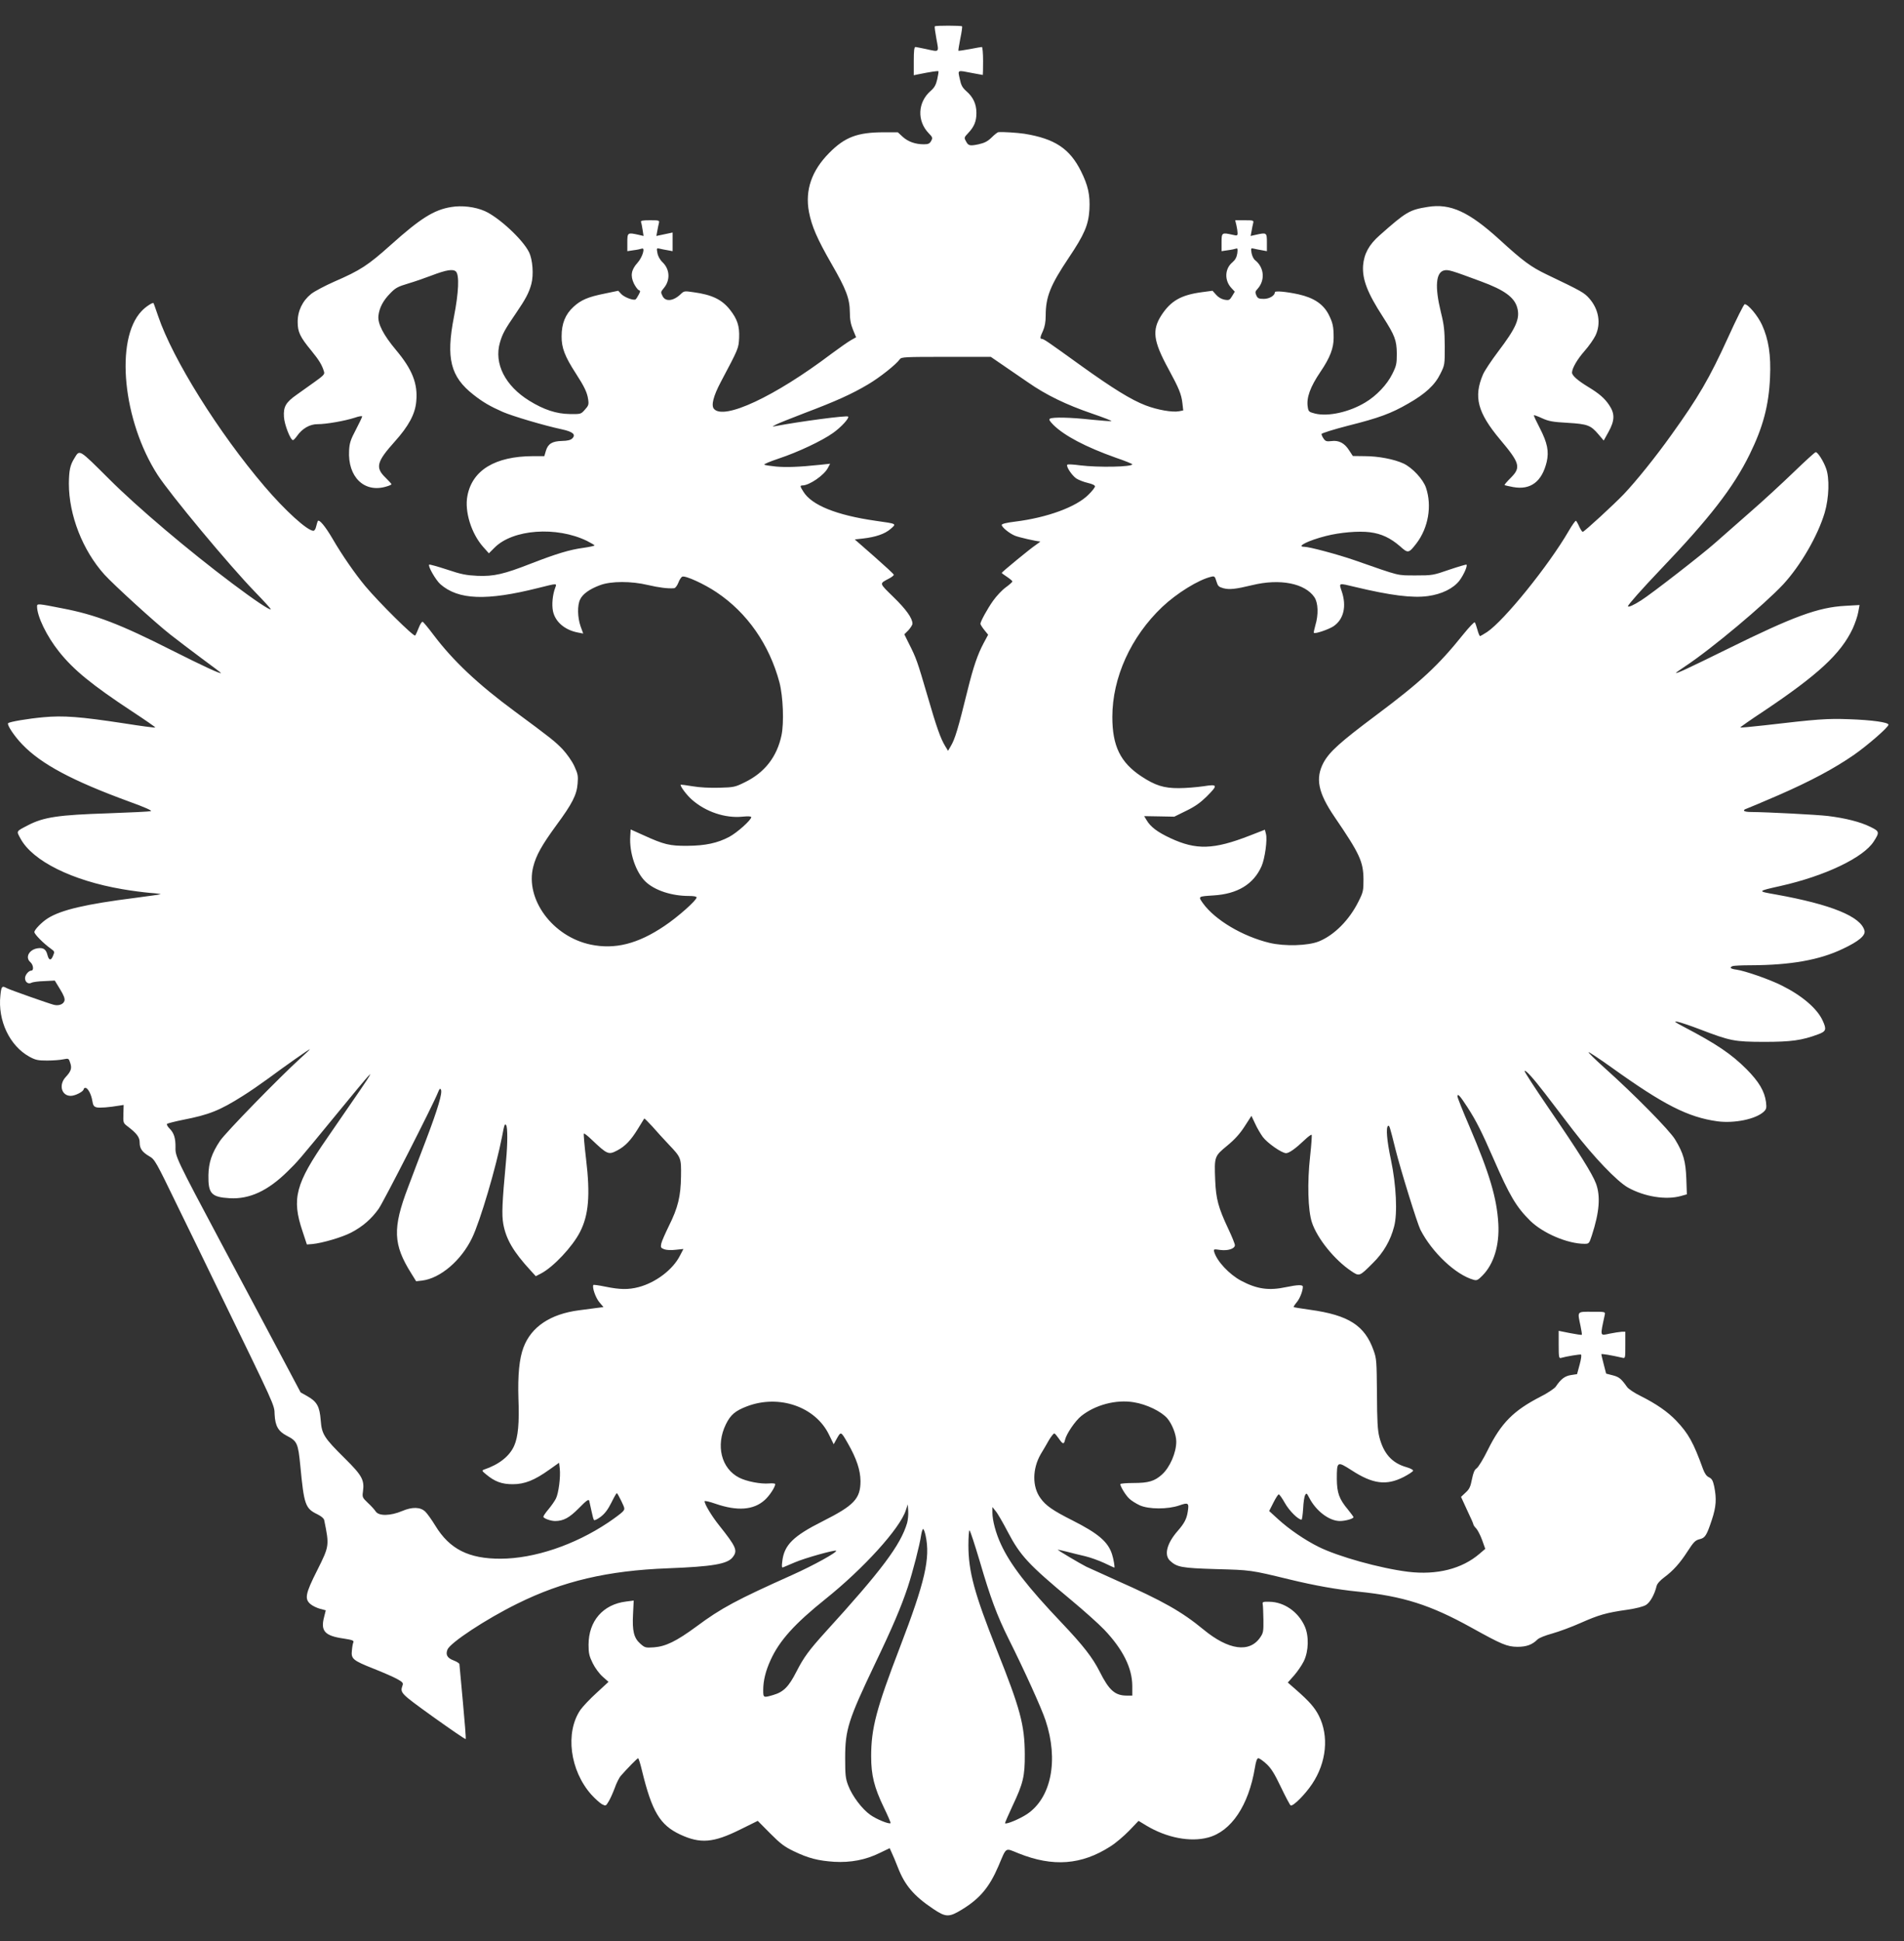 <svg width="52" height="53" viewBox="0 0 52 53" fill="none" xmlns="http://www.w3.org/2000/svg">
<rect x="0" y="0" width="52" height="53" fill="#333333" stroke="none"/>
<g clip-path="url(#clip0_4_3075)">
<path d="M25.531 0.719C25.52 0.73 25.542 0.887 25.575 1.065C25.644 1.443 25.666 1.421 25.284 1.338C25.153 1.309 25.026 1.287 25.004 1.283C24.967 1.283 24.956 1.385 24.956 1.669V2.055L25.058 2.033C25.44 1.956 25.615 1.931 25.63 1.946C25.637 1.953 25.622 2.051 25.597 2.164C25.561 2.32 25.52 2.393 25.415 2.484C25.062 2.793 25.04 3.303 25.364 3.638C25.47 3.747 25.477 3.765 25.43 3.849C25.39 3.921 25.353 3.94 25.233 3.94C25 3.94 24.804 3.871 24.654 3.736L24.52 3.612H24.141C23.417 3.612 23.075 3.743 22.649 4.173C22.165 4.66 21.983 5.195 22.093 5.785C22.169 6.181 22.318 6.523 22.711 7.207C23.115 7.906 23.206 8.154 23.21 8.525C23.21 8.725 23.235 8.852 23.297 9.005L23.381 9.209L23.239 9.289C23.162 9.333 22.922 9.5 22.707 9.66C21.157 10.832 19.764 11.48 19.498 11.163C19.418 11.069 19.483 10.814 19.683 10.435C20.175 9.507 20.171 9.515 20.186 9.227C20.2 8.903 20.138 8.714 19.935 8.456C19.716 8.179 19.447 8.048 18.941 7.979C18.694 7.943 18.683 7.943 18.592 8.03C18.392 8.223 18.177 8.245 18.097 8.088C18.042 7.979 18.042 7.972 18.13 7.866C18.308 7.655 18.297 7.36 18.101 7.167C18.024 7.095 17.97 6.996 17.955 6.909C17.93 6.774 17.933 6.771 18.013 6.789C18.061 6.8 18.159 6.822 18.235 6.833L18.37 6.858V6.603V6.349L18.148 6.396L17.926 6.443L17.951 6.309C17.962 6.236 17.984 6.141 17.995 6.094C18.013 6.018 18.006 6.014 17.751 6.014C17.544 6.014 17.493 6.025 17.507 6.065C17.518 6.09 17.537 6.189 17.551 6.28L17.576 6.443L17.438 6.411C17.14 6.345 17.133 6.349 17.133 6.618V6.858L17.3 6.833C17.395 6.822 17.493 6.8 17.526 6.789C17.631 6.745 17.547 7.026 17.409 7.178C17.238 7.368 17.213 7.528 17.311 7.739C17.355 7.826 17.416 7.91 17.445 7.921C17.493 7.939 17.493 7.954 17.442 8.048C17.413 8.106 17.373 8.165 17.358 8.175C17.3 8.212 17.052 8.117 16.969 8.03L16.885 7.939L16.521 8.015C16.063 8.106 15.866 8.19 15.662 8.379C15.44 8.583 15.338 8.834 15.338 9.183C15.335 9.496 15.426 9.733 15.728 10.199C15.961 10.559 16.037 10.719 16.063 10.905C16.084 11.043 16.074 11.076 15.975 11.185C15.866 11.309 15.863 11.309 15.56 11.305C15.2 11.301 14.854 11.189 14.454 10.941C13.796 10.534 13.486 9.926 13.654 9.351C13.723 9.114 13.788 8.994 14.098 8.543C14.356 8.165 14.447 7.994 14.512 7.753C14.578 7.506 14.549 7.087 14.447 6.884C14.28 6.542 13.625 5.934 13.239 5.763C12.973 5.646 12.609 5.603 12.318 5.654C11.849 5.73 11.477 5.967 10.673 6.687C10.047 7.248 9.84 7.382 9.127 7.691C8.879 7.801 8.595 7.95 8.497 8.026C8.261 8.216 8.126 8.492 8.13 8.798C8.13 9.063 8.195 9.202 8.504 9.576C8.716 9.835 8.799 9.973 8.85 10.152C8.872 10.217 8.832 10.257 8.599 10.424C8.45 10.53 8.228 10.686 8.108 10.774C7.806 10.985 7.737 11.105 7.755 11.382C7.766 11.592 7.933 12.018 8.002 12.018C8.017 12.018 8.068 11.967 8.111 11.905C8.257 11.698 8.461 11.582 8.672 11.582C8.916 11.582 9.411 11.494 9.684 11.407C9.796 11.367 9.891 11.352 9.891 11.37C9.891 11.389 9.815 11.549 9.72 11.731C9.574 12.007 9.545 12.098 9.534 12.302C9.494 13.023 9.949 13.467 10.55 13.285C10.63 13.263 10.691 13.234 10.691 13.223C10.691 13.208 10.619 13.132 10.531 13.044C10.244 12.768 10.284 12.611 10.783 12.055C11.161 11.633 11.339 11.305 11.368 10.963C11.416 10.479 11.259 10.086 10.819 9.562C10.466 9.14 10.313 8.838 10.335 8.623C10.36 8.405 10.462 8.208 10.655 8.012C10.797 7.863 10.863 7.826 11.146 7.742C11.328 7.688 11.612 7.59 11.783 7.524C12.191 7.368 12.373 7.339 12.453 7.415C12.547 7.513 12.529 7.979 12.398 8.649C12.176 9.784 12.304 10.286 12.926 10.774C13.188 10.981 13.384 11.094 13.73 11.247C13.996 11.363 14.869 11.622 15.346 11.723C15.648 11.789 15.735 11.865 15.63 11.971C15.586 12.015 15.502 12.037 15.349 12.04C15.08 12.047 14.967 12.117 14.909 12.309L14.866 12.455H14.553C13.523 12.459 12.9 12.837 12.766 13.536C12.682 13.961 12.871 14.569 13.199 14.937L13.352 15.108L13.505 14.955C14.007 14.449 15.197 14.365 16.03 14.769C16.136 14.824 16.23 14.879 16.237 14.889C16.248 14.904 16.11 14.933 15.932 14.959C15.557 15.009 15.197 15.119 14.502 15.388C13.759 15.679 13.486 15.741 13.042 15.723C12.733 15.708 12.598 15.683 12.209 15.552C11.951 15.468 11.732 15.406 11.721 15.417C11.681 15.457 11.9 15.839 12.027 15.952C12.518 16.381 13.283 16.411 14.702 16.054C15.226 15.923 15.211 15.923 15.164 16.047C15.091 16.239 15.066 16.509 15.102 16.687C15.164 16.982 15.43 17.207 15.793 17.273L15.928 17.299L15.855 17.098C15.772 16.855 15.764 16.531 15.844 16.367C15.914 16.218 16.103 16.083 16.39 15.977C16.689 15.865 17.242 15.865 17.697 15.974C17.991 16.043 18.246 16.076 18.41 16.061C18.443 16.061 18.494 15.992 18.526 15.912C18.555 15.832 18.606 15.755 18.636 15.745C18.723 15.712 19.232 15.945 19.567 16.17C20.408 16.731 21.012 17.601 21.288 18.634C21.387 19.016 21.416 19.733 21.343 20.079C21.219 20.665 20.884 21.094 20.349 21.356C20.076 21.491 20.047 21.498 19.647 21.509C19.381 21.516 19.108 21.502 18.916 21.469C18.745 21.44 18.599 21.422 18.592 21.425C18.563 21.454 18.748 21.705 18.898 21.836C19.269 22.164 19.804 22.346 20.273 22.299C20.433 22.284 20.517 22.288 20.517 22.313C20.517 22.39 20.128 22.739 19.913 22.852C19.596 23.019 19.265 23.092 18.77 23.095C18.29 23.099 18.13 23.059 17.58 22.808L17.224 22.648L17.213 22.833C17.183 23.288 17.366 23.816 17.628 24.071C17.879 24.311 18.341 24.464 18.814 24.464C18.948 24.464 19.025 24.478 19.025 24.504C19.025 24.584 18.508 25.042 18.148 25.282C17.42 25.774 16.794 25.93 16.132 25.792C15.091 25.574 14.338 24.551 14.563 23.667C14.643 23.35 14.8 23.074 15.193 22.535C15.626 21.949 15.753 21.702 15.775 21.396C15.793 21.185 15.783 21.13 15.684 20.916C15.619 20.777 15.484 20.588 15.368 20.461C15.157 20.242 15.047 20.155 14.058 19.424C13.05 18.681 12.373 18.041 11.845 17.342C11.7 17.149 11.565 16.985 11.543 16.978C11.521 16.971 11.474 17.044 11.438 17.138C11.401 17.233 11.357 17.331 11.339 17.353C11.306 17.397 10.353 16.454 9.975 16.003C9.702 15.675 9.338 15.152 9.083 14.711C8.883 14.369 8.716 14.169 8.679 14.227C8.672 14.242 8.65 14.311 8.635 14.373C8.621 14.445 8.588 14.493 8.559 14.493C8.395 14.493 7.788 13.943 7.224 13.281C5.972 11.815 4.72 9.813 4.32 8.634C4.254 8.445 4.2 8.285 4.192 8.277C4.174 8.248 3.967 8.383 3.865 8.496C3.133 9.267 3.355 11.494 4.305 12.968C4.647 13.496 6.256 15.432 6.965 16.163C7.209 16.414 7.405 16.629 7.395 16.636C7.365 16.665 6.954 16.389 6.357 15.941C5.157 15.042 3.748 13.849 2.977 13.077C2.143 12.248 2.18 12.269 2.031 12.513C1.914 12.699 1.885 12.844 1.881 13.205C1.881 14.063 2.256 15.028 2.853 15.69C3.108 15.97 4.24 17.004 4.654 17.328C4.847 17.48 5.237 17.775 5.52 17.986C5.804 18.194 6.034 18.368 6.034 18.376C6.034 18.412 5.539 18.183 4.694 17.757C3.275 17.04 2.613 16.785 1.703 16.611C1.037 16.48 1.012 16.476 1.012 16.556C1.012 16.829 1.277 17.375 1.612 17.793C2.012 18.296 2.515 18.703 3.606 19.424C3.963 19.657 4.25 19.857 4.24 19.864C4.232 19.875 3.847 19.824 3.388 19.751C2.194 19.569 1.729 19.533 1.186 19.584C0.779 19.62 0.258 19.707 0.222 19.747C0.182 19.788 0.393 20.104 0.608 20.326C1.125 20.865 1.969 21.316 3.519 21.884C3.963 22.044 4.163 22.135 4.119 22.149C4.079 22.16 3.559 22.186 2.959 22.207C1.601 22.251 1.194 22.309 0.761 22.535C0.433 22.706 0.444 22.684 0.561 22.899C0.892 23.51 1.972 24.045 3.337 24.278C3.585 24.322 3.927 24.365 4.094 24.38C4.261 24.391 4.392 24.409 4.385 24.416C4.378 24.424 4.061 24.467 3.679 24.518C2.351 24.686 1.678 24.842 1.31 25.071C1.15 25.17 0.939 25.384 0.939 25.45C0.939 25.508 1.186 25.759 1.39 25.905C1.492 25.977 1.496 25.988 1.448 26.098C1.394 26.236 1.336 26.229 1.296 26.076C1.256 25.916 1.183 25.868 1.019 25.894C0.79 25.934 0.681 26.145 0.83 26.272C0.913 26.345 0.928 26.502 0.855 26.502C0.782 26.502 0.684 26.622 0.684 26.709C0.684 26.814 0.772 26.88 0.855 26.836C0.892 26.814 1.052 26.793 1.208 26.789L1.496 26.774L1.638 27.007C1.74 27.171 1.776 27.266 1.761 27.324C1.736 27.419 1.609 27.47 1.474 27.437C1.328 27.4 0.269 27.026 0.186 26.982C0.055 26.909 0.036 26.927 0.011 27.178C-0.065 27.863 0.262 28.554 0.801 28.852C0.968 28.943 1.034 28.958 1.285 28.958C1.445 28.958 1.645 28.943 1.725 28.925C1.874 28.896 1.878 28.896 1.918 29.023C1.969 29.169 1.94 29.253 1.79 29.413C1.598 29.624 1.681 29.922 1.932 29.922C2.056 29.922 2.285 29.802 2.285 29.74C2.285 29.722 2.307 29.704 2.333 29.704C2.398 29.704 2.493 29.878 2.522 30.061C2.54 30.181 2.566 30.217 2.635 30.235C2.718 30.257 2.984 30.235 3.261 30.188L3.377 30.17L3.37 30.417C3.363 30.657 3.366 30.665 3.486 30.756C3.734 30.945 3.814 31.05 3.814 31.192C3.814 31.36 3.879 31.454 4.076 31.571C4.229 31.658 4.254 31.705 4.847 32.928C5.189 33.627 5.662 34.598 5.899 35.09C7.533 38.448 7.493 38.354 7.5 38.619C7.515 38.932 7.598 39.082 7.831 39.202C8.119 39.351 8.141 39.406 8.202 40.024C8.304 41.09 8.337 41.189 8.672 41.349C8.774 41.4 8.843 41.458 8.854 41.505C8.996 42.204 8.996 42.211 8.665 42.873C8.337 43.521 8.312 43.663 8.486 43.805C8.544 43.852 8.661 43.907 8.745 43.929L8.897 43.969L8.85 44.158C8.752 44.536 8.872 44.667 9.385 44.74C9.622 44.777 9.669 44.795 9.651 44.842C9.636 44.871 9.618 44.973 9.611 45.064C9.585 45.293 9.633 45.337 10.204 45.563C10.462 45.665 10.753 45.792 10.848 45.846C10.993 45.927 11.019 45.952 10.993 46.021C10.924 46.225 10.928 46.229 11.831 46.88C12.311 47.222 12.707 47.495 12.718 47.484C12.729 47.473 12.693 47.018 12.642 46.472C12.591 45.927 12.547 45.461 12.547 45.439C12.547 45.417 12.475 45.37 12.387 45.337C12.216 45.272 12.165 45.184 12.22 45.042C12.293 44.857 13.264 44.213 14.13 43.787C15.371 43.172 16.598 42.884 18.242 42.822C19.454 42.775 19.862 42.706 20.007 42.524C20.153 42.339 20.116 42.248 19.636 41.644C19.44 41.4 19.243 41.072 19.243 40.992C19.243 40.97 19.378 41.003 19.545 41.061C20.138 41.265 20.582 41.232 20.884 40.959C21.015 40.843 21.172 40.603 21.172 40.523C21.172 40.505 21.099 40.497 21.008 40.505C20.775 40.526 20.39 40.45 20.189 40.348C19.698 40.1 19.542 39.467 19.825 38.889C19.953 38.63 20.08 38.521 20.404 38.398C21.281 38.066 22.274 38.412 22.642 39.176L22.769 39.435L22.835 39.315C22.97 39.074 22.959 39.071 23.155 39.409C23.395 39.828 23.497 40.141 23.501 40.439C23.501 40.923 23.326 41.105 22.467 41.538C21.663 41.942 21.416 42.186 21.365 42.63C21.346 42.782 21.35 42.812 21.394 42.793C21.423 42.782 21.565 42.721 21.71 42.659C21.98 42.542 22.802 42.313 22.835 42.342C22.871 42.382 22.22 42.742 21.634 43.005C20.116 43.685 19.698 43.907 19.018 44.413C18.468 44.817 18.181 44.955 17.86 44.98C17.631 44.995 17.613 44.991 17.489 44.882C17.311 44.726 17.264 44.533 17.289 44.071L17.307 43.703L17.103 43.729C16.47 43.805 16.074 44.26 16.074 44.911C16.074 45.141 16.092 45.217 16.186 45.41C16.252 45.544 16.365 45.697 16.459 45.781L16.619 45.923L16.296 46.221C16.114 46.385 15.917 46.596 15.852 46.687C15.43 47.306 15.564 48.343 16.15 49.002C16.256 49.118 16.387 49.234 16.441 49.264C16.543 49.315 16.547 49.315 16.619 49.194C16.663 49.125 16.736 48.962 16.787 48.827C16.834 48.689 16.911 48.536 16.958 48.485C17.133 48.285 17.405 48.008 17.427 48.008C17.442 48.008 17.489 48.161 17.533 48.346C17.806 49.467 18.024 49.831 18.574 50.09C19.127 50.348 19.483 50.319 20.215 49.955L20.695 49.718L21.034 50.06C21.317 50.344 21.423 50.424 21.681 50.548C22.082 50.741 22.344 50.806 22.784 50.836C23.232 50.861 23.639 50.785 24.025 50.595L24.298 50.464L24.352 50.584C24.385 50.65 24.462 50.836 24.523 50.992C24.709 51.472 24.953 51.764 25.484 52.12C25.83 52.353 25.917 52.357 26.274 52.138C26.761 51.84 27.02 51.531 27.267 50.956C27.497 50.417 27.438 50.453 27.82 50.606C28.756 50.981 29.538 50.923 30.324 50.417C30.466 50.33 30.695 50.133 30.837 49.988L31.095 49.718L31.306 49.846C31.863 50.181 32.507 50.304 32.995 50.173C33.625 50.006 34.101 49.3 34.272 48.27C34.301 48.088 34.331 48.008 34.367 48.008C34.396 48.008 34.494 48.077 34.585 48.161C34.716 48.281 34.807 48.427 34.982 48.794C35.109 49.06 35.229 49.285 35.248 49.296C35.309 49.333 35.644 48.998 35.833 48.714C36.23 48.124 36.299 47.4 36.019 46.847C35.906 46.625 35.761 46.458 35.404 46.145L35.171 45.941L35.339 45.752C35.429 45.65 35.553 45.472 35.608 45.359C35.742 45.086 35.753 44.664 35.63 44.398C35.451 44.005 35.069 43.743 34.673 43.736C34.491 43.732 34.472 43.739 34.487 43.805C34.494 43.845 34.502 44.034 34.505 44.227C34.509 44.54 34.502 44.587 34.418 44.708C34.127 45.137 33.552 45.057 32.871 44.496C32.271 44.002 31.761 43.714 30.488 43.15C30.138 42.993 29.771 42.826 29.669 42.779C29.494 42.691 28.887 42.331 28.887 42.313C28.887 42.309 28.996 42.335 29.134 42.368C29.269 42.404 29.494 42.459 29.633 42.491C29.774 42.524 30.007 42.608 30.157 42.677C30.302 42.746 30.426 42.804 30.433 42.804C30.451 42.804 30.415 42.575 30.371 42.44C30.262 42.098 29.993 41.869 29.287 41.513C28.752 41.243 28.563 41.112 28.417 40.908C28.188 40.595 28.192 40.108 28.424 39.704C28.49 39.595 28.592 39.424 28.65 39.318C28.712 39.216 28.777 39.136 28.796 39.14C28.817 39.147 28.868 39.209 28.916 39.278C29.025 39.438 29.058 39.446 29.087 39.315C29.123 39.151 29.367 38.794 29.531 38.663C29.916 38.357 30.484 38.208 30.964 38.288C31.314 38.343 31.718 38.539 31.881 38.729C32.013 38.885 32.125 39.173 32.125 39.362C32.125 39.667 31.951 40.068 31.732 40.264C31.532 40.443 31.368 40.493 30.953 40.493C30.757 40.493 30.597 40.508 30.597 40.523C30.597 40.588 30.742 40.828 30.841 40.919C30.895 40.974 31.026 41.054 31.125 41.101C31.372 41.214 31.896 41.214 32.209 41.105C32.456 41.018 32.478 41.036 32.438 41.28C32.409 41.472 32.344 41.596 32.162 41.804C31.867 42.142 31.787 42.459 31.954 42.615C32.144 42.793 32.271 42.815 33.217 42.844C34.16 42.87 34.149 42.866 35.226 43.128C35.903 43.292 36.51 43.401 37.093 43.459C38.315 43.583 39.065 43.82 40.186 44.442C41.019 44.904 41.157 44.962 41.441 44.966C41.689 44.966 41.845 44.911 41.994 44.762C42.034 44.722 42.209 44.653 42.395 44.602C42.577 44.551 42.922 44.424 43.166 44.315C43.661 44.096 43.868 44.034 44.44 43.954C44.687 43.918 44.88 43.867 44.953 43.823C45.066 43.754 45.186 43.543 45.244 43.303C45.262 43.237 45.342 43.15 45.459 43.063C45.695 42.888 45.881 42.681 46.081 42.371C46.263 42.091 46.299 42.055 46.438 42.022C46.572 41.986 46.616 41.909 46.751 41.502C46.871 41.141 46.885 40.927 46.816 40.584C46.78 40.424 46.754 40.377 46.674 40.337C46.608 40.308 46.558 40.235 46.514 40.119C46.248 39.384 46.114 39.144 45.779 38.791C45.546 38.547 45.229 38.328 44.8 38.114C44.636 38.034 44.472 37.924 44.436 37.87C44.276 37.644 44.218 37.597 44.047 37.553L43.865 37.506L43.799 37.251C43.763 37.113 43.734 36.989 43.734 36.978C43.734 36.956 44.007 37.004 44.309 37.073C44.389 37.091 44.389 37.087 44.389 36.727V36.363H44.291C44.232 36.367 44.087 36.389 43.963 36.414C43.69 36.472 43.697 36.509 43.828 35.898C43.843 35.817 43.839 35.817 43.479 35.817C43.06 35.817 43.079 35.796 43.166 36.207C43.191 36.331 43.21 36.44 43.199 36.447C43.191 36.454 43.046 36.432 42.879 36.4L42.569 36.338V36.716C42.569 37.062 42.577 37.095 42.635 37.077C42.773 37.036 43.148 36.975 43.177 36.986C43.199 36.993 43.181 37.117 43.141 37.262L43.071 37.52L42.904 37.546C42.74 37.571 42.631 37.651 42.489 37.862C42.453 37.913 42.264 38.041 42.067 38.139C41.332 38.518 40.997 38.856 40.633 39.591C40.513 39.835 40.375 40.06 40.331 40.09C40.269 40.13 40.237 40.21 40.2 40.392C40.16 40.595 40.131 40.661 40.026 40.755L39.902 40.872L40.069 41.236C40.164 41.432 40.24 41.607 40.24 41.625C40.24 41.64 40.273 41.691 40.317 41.734C40.357 41.778 40.433 41.924 40.48 42.055L40.564 42.291L40.411 42.422C39.931 42.837 39.243 43.012 38.457 42.917C37.693 42.822 36.543 42.502 36.005 42.233C35.633 42.047 35.204 41.753 34.913 41.487L34.662 41.258L34.778 41.029C34.84 40.905 34.906 40.803 34.924 40.803C34.942 40.803 35.018 40.908 35.091 41.039C35.208 41.25 35.455 41.494 35.546 41.494C35.56 41.494 35.579 41.36 35.59 41.192C35.597 41.029 35.622 40.861 35.644 40.825C35.681 40.759 35.688 40.767 35.757 40.898C35.943 41.258 36.303 41.531 36.594 41.531C36.743 41.531 36.965 41.469 36.965 41.425C36.965 41.414 36.896 41.32 36.816 41.221C36.572 40.93 36.514 40.763 36.51 40.384C36.51 39.897 36.518 39.893 36.911 40.144C37.493 40.523 37.864 40.57 38.341 40.326C38.472 40.257 38.584 40.184 38.592 40.159C38.603 40.137 38.526 40.093 38.41 40.06C38.017 39.948 37.788 39.693 37.671 39.238C37.624 39.049 37.609 38.805 37.606 38.055C37.598 37.171 37.595 37.095 37.515 36.876C37.275 36.192 36.831 35.908 35.779 35.763C35.542 35.73 35.342 35.697 35.331 35.69C35.324 35.683 35.36 35.624 35.411 35.563C35.499 35.461 35.582 35.25 35.582 35.133C35.582 35.075 35.44 35.079 35.127 35.144C34.654 35.246 34.327 35.199 33.894 34.969C33.574 34.798 33.239 34.442 33.162 34.187C33.141 34.107 33.144 34.103 33.322 34.129C33.537 34.158 33.726 34.096 33.726 33.998C33.726 33.965 33.646 33.765 33.548 33.558C33.272 32.972 33.21 32.739 33.188 32.226C33.162 31.578 33.166 31.571 33.515 31.283C33.723 31.112 33.861 30.959 33.992 30.756L34.178 30.468L34.276 30.675C34.327 30.792 34.425 30.956 34.487 31.043C34.611 31.21 35.007 31.487 35.124 31.487C35.208 31.487 35.389 31.356 35.626 31.13C35.721 31.039 35.808 30.974 35.822 30.985C35.833 30.999 35.815 31.254 35.782 31.556C35.699 32.291 35.721 33.048 35.83 33.379C35.975 33.816 36.445 34.398 36.9 34.704C37.125 34.857 37.125 34.857 37.489 34.493C37.784 34.205 37.977 33.87 38.075 33.488C38.17 33.132 38.133 32.357 37.988 31.669C37.875 31.138 37.846 30.781 37.911 30.741C37.944 30.719 37.955 30.752 38.111 31.378C38.253 31.945 38.705 33.401 38.792 33.576C39.108 34.194 39.753 34.806 40.244 34.944C40.331 34.969 40.364 34.955 40.488 34.828C40.797 34.515 40.953 34.005 40.921 33.416C40.881 32.713 40.681 32.044 40.131 30.756C39.949 30.337 39.804 29.966 39.804 29.937C39.804 29.842 39.876 29.922 40.077 30.232C40.317 30.603 40.466 30.901 40.786 31.633C41.23 32.651 41.408 32.953 41.791 33.332C42.14 33.674 42.813 33.962 43.275 33.962C43.395 33.962 43.403 33.954 43.475 33.732C43.683 33.095 43.715 32.659 43.588 32.317C43.49 32.051 43.111 31.447 42.3 30.264C41.925 29.715 41.623 29.253 41.638 29.242C41.667 29.209 41.867 29.431 42.198 29.86C42.355 30.064 42.7 30.519 42.969 30.868C43.53 31.596 44.163 32.258 44.462 32.426C44.913 32.677 45.502 32.772 45.913 32.655L46.07 32.611L46.055 32.186C46.037 31.709 45.979 31.494 45.75 31.116C45.604 30.868 44.636 29.886 43.814 29.151C43.566 28.929 43.373 28.739 43.384 28.729C43.395 28.721 43.679 28.907 44.014 29.147C45.44 30.17 46.099 30.504 46.903 30.617C47.365 30.679 47.951 30.559 48.17 30.355C48.242 30.286 48.25 30.253 48.231 30.09C48.191 29.795 48.042 29.54 47.7 29.194C47.285 28.78 46.889 28.51 45.972 28.03C45.731 27.903 45.702 27.881 45.815 27.899C45.888 27.913 46.161 28.004 46.419 28.103C47.267 28.427 47.365 28.445 48.173 28.448C48.919 28.448 49.21 28.408 49.658 28.241C49.873 28.161 49.891 28.11 49.778 27.866C49.629 27.539 49.218 27.186 48.661 26.909C48.33 26.742 47.66 26.509 47.424 26.476C47.26 26.454 47.22 26.418 47.322 26.378C47.355 26.367 47.577 26.356 47.82 26.356C48.901 26.352 49.691 26.214 50.328 25.908C50.761 25.705 50.953 25.544 50.921 25.413C50.826 25.028 50.018 24.697 48.501 24.424C47.984 24.333 47.984 24.336 48.628 24.191C49.844 23.918 50.888 23.419 51.172 22.979C51.339 22.721 51.332 22.699 51.077 22.575C50.804 22.44 50.393 22.338 49.92 22.28C49.607 22.244 48.286 22.175 47.82 22.171C47.62 22.171 47.566 22.124 47.711 22.076C47.755 22.062 48.141 21.898 48.57 21.713C49.454 21.327 50.098 20.981 50.63 20.614C51.005 20.352 51.576 19.857 51.576 19.788C51.576 19.722 51.121 19.66 50.502 19.638C49.891 19.616 49.644 19.635 48.177 19.806C47.828 19.846 47.536 19.871 47.529 19.864C47.522 19.857 47.802 19.66 48.155 19.427C49.651 18.427 50.273 17.852 50.597 17.168C50.662 17.026 50.731 16.825 50.75 16.716L50.786 16.52L50.397 16.542C49.658 16.582 48.985 16.829 47.194 17.713C46.099 18.252 45.772 18.405 45.772 18.372C45.772 18.365 45.888 18.285 46.034 18.186C46.754 17.71 48.188 16.505 48.701 15.956C49.174 15.443 49.644 14.635 49.833 14.002C49.953 13.598 49.971 13.048 49.869 12.783C49.796 12.582 49.644 12.346 49.589 12.346C49.567 12.346 49.301 12.59 48.996 12.884C48.69 13.179 48.144 13.685 47.777 14.002C47.413 14.322 46.987 14.697 46.834 14.831C46.481 15.144 45.095 16.221 44.822 16.392C44.625 16.52 44.462 16.593 44.462 16.552C44.462 16.512 44.844 16.083 45.353 15.548C46.689 14.151 47.344 13.306 47.784 12.408C48.151 11.662 48.308 11.069 48.341 10.308C48.37 9.697 48.301 9.26 48.122 8.871C48.006 8.619 47.744 8.306 47.649 8.306C47.627 8.306 47.42 8.718 47.191 9.224C46.685 10.333 46.383 10.85 45.648 11.873C45.204 12.495 44.68 13.143 44.345 13.496C44.076 13.776 43.29 14.5 43.228 14.522C43.213 14.526 43.17 14.464 43.133 14.384C43.097 14.3 43.053 14.227 43.042 14.22C43.028 14.209 42.937 14.336 42.842 14.5C42.293 15.446 41.077 16.949 40.611 17.259C40.52 17.317 40.433 17.368 40.422 17.368C40.408 17.368 40.375 17.291 40.349 17.193C40.324 17.098 40.291 17.007 40.277 16.993C40.262 16.978 40.124 17.124 39.967 17.317C39.276 18.179 38.799 18.619 37.587 19.526C36.59 20.272 36.314 20.523 36.15 20.817C35.917 21.254 35.997 21.643 36.448 22.306C37.136 23.314 37.234 23.525 37.238 24.012C37.238 24.318 37.231 24.358 37.103 24.613C36.852 25.119 36.441 25.534 36.019 25.705C35.721 25.825 35.087 25.843 34.673 25.745C33.934 25.566 33.188 25.122 32.857 24.668C32.718 24.471 32.715 24.478 33.144 24.449C33.799 24.409 34.236 24.143 34.454 23.652C34.545 23.445 34.618 22.924 34.574 22.768L34.545 22.655L34.134 22.815C33.144 23.201 32.671 23.215 31.962 22.884C31.612 22.721 31.419 22.575 31.314 22.393L31.248 22.284L31.66 22.291L32.071 22.299L32.398 22.138C32.638 22.022 32.784 21.916 32.951 21.753C33.272 21.432 33.261 21.407 32.864 21.469C32.686 21.494 32.387 21.52 32.198 21.52C31.787 21.523 31.547 21.447 31.168 21.196C30.597 20.817 30.379 20.366 30.379 19.576C30.379 18.503 30.884 17.386 31.743 16.571C32.136 16.2 32.733 15.828 33.079 15.748C33.166 15.726 33.181 15.737 33.221 15.872C33.261 16.003 33.282 16.025 33.41 16.061C33.574 16.105 33.745 16.087 34.2 15.977C34.956 15.792 35.641 15.927 35.899 16.309C36.001 16.462 36.012 16.782 35.924 17.073C35.895 17.178 35.873 17.273 35.884 17.28C35.917 17.313 36.281 17.189 36.416 17.102C36.7 16.913 36.783 16.549 36.641 16.138C36.565 15.912 36.55 15.916 37.002 16.025C37.973 16.258 38.574 16.334 38.996 16.276C39.374 16.225 39.691 16.069 39.858 15.854C39.975 15.697 40.084 15.454 40.051 15.417C40.04 15.41 39.829 15.472 39.582 15.555C39.141 15.708 39.12 15.712 38.657 15.712C38.137 15.708 38.279 15.745 36.983 15.293C36.532 15.137 35.757 14.93 35.622 14.93C35.386 14.93 35.728 14.758 36.212 14.635C36.598 14.537 37.103 14.493 37.416 14.533C37.729 14.573 37.973 14.689 38.235 14.915C38.457 15.115 38.472 15.111 38.686 14.835C39.01 14.409 39.112 13.812 38.945 13.317C38.868 13.088 38.577 12.775 38.337 12.659C38.079 12.539 37.649 12.455 37.267 12.455L36.947 12.451L36.845 12.295C36.721 12.098 36.561 12.015 36.361 12.044C36.234 12.058 36.201 12.051 36.15 11.978C36.117 11.931 36.092 11.876 36.092 11.851C36.092 11.829 36.416 11.727 36.812 11.625C37.664 11.411 37.991 11.29 38.457 11.021C38.93 10.752 39.189 10.512 39.338 10.206C39.458 9.966 39.458 9.959 39.458 9.453C39.454 9.02 39.44 8.878 39.352 8.525C39.181 7.826 39.214 7.429 39.447 7.382C39.556 7.36 39.636 7.382 40.44 7.681C41.084 7.917 41.361 8.117 41.438 8.405C41.518 8.7 41.405 8.954 40.917 9.598C40.735 9.839 40.546 10.122 40.502 10.224C40.24 10.836 40.353 11.265 40.968 12C41.514 12.648 41.543 12.764 41.259 13.048C41.157 13.15 41.081 13.237 41.092 13.245C41.099 13.252 41.205 13.277 41.325 13.299C41.801 13.386 42.111 13.154 42.242 12.611C42.307 12.324 42.26 12.091 42.056 11.694C41.958 11.505 41.882 11.345 41.892 11.338C41.9 11.331 42.002 11.367 42.118 11.421C42.296 11.502 42.409 11.523 42.809 11.545C43.359 11.578 43.443 11.611 43.654 11.858L43.799 12.029L43.93 11.793C44.101 11.483 44.108 11.298 43.948 11.061C43.825 10.876 43.675 10.745 43.366 10.559C43.086 10.388 42.933 10.253 42.933 10.173C42.937 10.053 43.071 9.817 43.279 9.58C43.395 9.449 43.526 9.26 43.574 9.162C43.73 8.834 43.665 8.445 43.406 8.15C43.264 7.99 43.202 7.954 42.242 7.495C41.812 7.288 41.601 7.135 40.964 6.552C40.117 5.781 39.614 5.548 38.992 5.65C38.494 5.73 38.406 5.781 37.675 6.429C37.387 6.683 37.253 6.931 37.227 7.251C37.202 7.626 37.344 7.997 37.769 8.652C38.093 9.158 38.144 9.289 38.148 9.653C38.148 9.933 38.137 9.988 38.024 10.213C37.882 10.501 37.591 10.81 37.282 10.992C36.845 11.254 36.277 11.378 35.921 11.294C35.75 11.25 35.735 11.239 35.717 11.119C35.673 10.865 35.782 10.566 36.063 10.152C36.325 9.766 36.423 9.507 36.423 9.224C36.423 8.921 36.401 8.816 36.292 8.598C36.143 8.303 35.884 8.132 35.466 8.037C35.131 7.964 34.818 7.935 34.818 7.979C34.818 8.07 34.669 8.161 34.516 8.161C34.378 8.161 34.349 8.146 34.312 8.066C34.276 7.983 34.28 7.957 34.341 7.892C34.556 7.659 34.531 7.306 34.28 7.106C34.239 7.077 34.196 6.989 34.181 6.909C34.16 6.774 34.163 6.771 34.243 6.789C34.291 6.8 34.389 6.822 34.465 6.833L34.6 6.858V6.618C34.6 6.349 34.593 6.345 34.298 6.411L34.156 6.443L34.181 6.312C34.192 6.236 34.214 6.141 34.225 6.094C34.243 6.018 34.236 6.014 33.989 6.014H33.734L33.767 6.149C33.785 6.225 33.799 6.323 33.799 6.363C33.799 6.436 33.788 6.44 33.665 6.411C33.37 6.345 33.362 6.349 33.362 6.618V6.858L33.53 6.833C33.625 6.822 33.723 6.8 33.756 6.789C33.799 6.771 33.806 6.793 33.792 6.916C33.774 7.026 33.737 7.095 33.657 7.164C33.446 7.339 33.435 7.662 33.636 7.87L33.723 7.964L33.65 8.085C33.584 8.194 33.566 8.205 33.443 8.183C33.359 8.168 33.272 8.117 33.213 8.048L33.115 7.939L32.817 7.979C32.253 8.055 31.976 8.216 31.721 8.605C31.456 9.016 31.496 9.311 31.914 10.079C32.198 10.603 32.264 10.759 32.293 11.01L32.315 11.207L32.202 11.229C32.023 11.265 31.608 11.192 31.288 11.069C30.895 10.919 30.386 10.603 29.523 9.984C28.614 9.329 28.505 9.253 28.453 9.253C28.399 9.253 28.403 9.209 28.486 9.031C28.534 8.921 28.559 8.79 28.559 8.616C28.559 8.106 28.686 7.79 29.185 7.044C29.618 6.4 29.727 6.141 29.753 5.723C29.774 5.319 29.716 5.064 29.523 4.675C29.214 4.056 28.806 3.787 27.977 3.652C27.777 3.623 27.405 3.598 27.264 3.609C27.242 3.612 27.158 3.678 27.082 3.754C26.969 3.863 26.889 3.903 26.725 3.94C26.481 3.991 26.445 3.98 26.379 3.852C26.328 3.761 26.332 3.75 26.438 3.638C26.605 3.463 26.667 3.314 26.667 3.085C26.667 2.841 26.579 2.651 26.39 2.488C26.281 2.389 26.248 2.328 26.212 2.153C26.157 1.902 26.136 1.913 26.547 1.993C26.703 2.022 26.834 2.047 26.841 2.047C26.845 2.047 26.849 1.876 26.849 1.665C26.849 1.454 26.834 1.283 26.816 1.283C26.798 1.283 26.649 1.309 26.485 1.341C26.321 1.371 26.179 1.392 26.175 1.385C26.168 1.378 26.194 1.232 26.226 1.058C26.263 0.883 26.285 0.73 26.274 0.719C26.248 0.697 25.557 0.694 25.531 0.719ZM27.362 9.951C27.529 10.064 27.849 10.283 28.068 10.435C28.574 10.788 29.116 11.05 29.829 11.294C30.138 11.4 30.375 11.491 30.353 11.498C30.331 11.505 30.084 11.487 29.8 11.458C29.243 11.396 28.748 11.385 28.675 11.432C28.639 11.454 28.665 11.494 28.767 11.6C29.069 11.898 29.647 12.204 30.477 12.499C30.724 12.582 30.924 12.666 30.924 12.677C30.924 12.75 30 12.768 29.498 12.706C29.32 12.681 29.163 12.673 29.149 12.688C29.108 12.732 29.269 12.975 29.392 13.063C29.458 13.106 29.6 13.161 29.709 13.186C29.833 13.216 29.905 13.248 29.905 13.281C29.905 13.31 29.825 13.412 29.727 13.507C29.396 13.841 28.603 14.133 27.729 14.242C27.489 14.271 27.358 14.304 27.358 14.333C27.358 14.395 27.569 14.566 27.718 14.627C27.82 14.671 28.319 14.784 28.406 14.784C28.421 14.784 28.366 14.828 28.286 14.882C28.137 14.98 27.358 15.621 27.358 15.643C27.358 15.65 27.424 15.701 27.504 15.752C27.584 15.806 27.649 15.861 27.649 15.876C27.649 15.894 27.566 15.967 27.467 16.039C27.366 16.112 27.213 16.276 27.125 16.4C26.969 16.618 26.776 16.971 26.776 17.033C26.776 17.051 26.823 17.127 26.881 17.2L26.987 17.331L26.86 17.568C26.7 17.87 26.583 18.208 26.427 18.841C26.165 19.904 26.081 20.184 25.964 20.377L25.892 20.501L25.819 20.381C25.688 20.17 25.579 19.86 25.324 18.98C25.055 18.059 25.022 17.964 24.822 17.571L24.698 17.32L24.811 17.207C24.869 17.142 24.92 17.062 24.92 17.029C24.92 16.88 24.745 16.636 24.4 16.301C24.003 15.912 24.01 15.941 24.276 15.799C24.349 15.763 24.411 15.712 24.411 15.694C24.411 15.675 24.17 15.454 23.876 15.195L23.344 14.729L23.57 14.704C23.916 14.664 24.163 14.58 24.32 14.445C24.491 14.296 24.505 14.304 23.912 14.22C22.846 14.067 22.165 13.794 21.94 13.423C21.849 13.281 21.845 13.255 21.914 13.255C22.103 13.255 22.511 12.975 22.613 12.772L22.671 12.662L22.402 12.691C21.812 12.753 21.47 12.764 21.197 12.739C21.041 12.724 20.895 12.702 20.873 12.688C20.855 12.673 21.03 12.601 21.267 12.521C21.794 12.346 22.449 12.037 22.751 11.822C22.973 11.665 23.202 11.414 23.162 11.374C23.126 11.338 21.834 11.509 21.172 11.636C21.081 11.654 21.081 11.654 21.179 11.6C21.234 11.567 21.594 11.425 21.98 11.276C22.828 10.956 23.264 10.759 23.705 10.497C24.021 10.312 24.476 9.951 24.574 9.809C24.618 9.748 24.705 9.744 25.841 9.744H27.06L27.362 9.951ZM8.213 28.889C7.649 29.398 6.154 30.93 6.008 31.152C5.782 31.491 5.699 31.742 5.692 32.087C5.684 32.593 5.772 32.688 6.277 32.717C6.816 32.746 7.315 32.517 7.857 31.982C8.133 31.713 8.151 31.691 9.2 30.413C9.625 29.893 10.007 29.435 10.047 29.395L10.117 29.322L10.08 29.395C10.047 29.46 9.815 29.799 8.934 31.076C8.068 32.324 7.962 32.728 8.261 33.616L8.381 33.98L8.526 33.969C8.803 33.943 9.345 33.783 9.589 33.656C9.909 33.488 10.142 33.285 10.342 33.005C10.48 32.808 11.838 30.148 11.965 29.82C12.002 29.726 12.02 29.711 12.042 29.751C12.089 29.835 11.958 30.279 11.634 31.13C11.47 31.556 11.252 32.135 11.146 32.415C10.717 33.539 10.735 33.98 11.234 34.773L11.365 34.984L11.528 34.966C12.027 34.904 12.598 34.416 12.893 33.801C13.115 33.343 13.552 31.862 13.712 31.032C13.774 30.697 13.788 30.668 13.825 30.726C13.865 30.792 13.865 31.225 13.821 31.687C13.712 32.859 13.701 33.161 13.745 33.419C13.821 33.838 14.021 34.18 14.487 34.686L14.633 34.846L14.782 34.769C15.117 34.591 15.633 34.042 15.837 33.645C16.077 33.183 16.125 32.633 16.005 31.64C15.961 31.272 15.935 30.963 15.946 30.952C15.957 30.941 16.052 31.014 16.157 31.116C16.59 31.527 16.619 31.538 16.86 31.411C17.074 31.298 17.227 31.138 17.416 30.832C17.507 30.683 17.587 30.552 17.595 30.541C17.602 30.534 17.7 30.632 17.817 30.759C17.93 30.89 18.13 31.108 18.264 31.25C18.603 31.607 18.606 31.614 18.599 32.124C18.592 32.666 18.515 32.979 18.268 33.474C18.17 33.674 18.075 33.889 18.061 33.951C18.039 34.06 18.046 34.074 18.141 34.111C18.199 34.133 18.33 34.14 18.453 34.125L18.665 34.103L18.57 34.285C18.377 34.667 17.911 35.02 17.442 35.144C17.162 35.217 16.932 35.213 16.539 35.133C16.365 35.097 16.212 35.075 16.205 35.086C16.168 35.148 16.263 35.428 16.365 35.552L16.481 35.69L16.306 35.712C16.208 35.726 15.986 35.755 15.812 35.777C15.033 35.879 14.512 36.225 14.298 36.789C14.181 37.095 14.138 37.553 14.159 38.201C14.185 38.849 14.149 39.238 14.043 39.475C13.919 39.758 13.632 39.988 13.221 40.126C13.155 40.151 13.159 40.162 13.275 40.257C13.515 40.457 13.705 40.526 14.003 40.526C14.331 40.526 14.6 40.417 15.007 40.126L15.269 39.94L15.288 40.1C15.313 40.33 15.255 40.777 15.182 40.919C15.149 40.985 15.058 41.116 14.982 41.207C14.902 41.301 14.84 41.392 14.84 41.414C14.84 41.458 15.037 41.531 15.16 41.531C15.389 41.531 15.55 41.443 15.812 41.178C16.015 40.97 16.077 40.927 16.092 40.977C16.099 41.01 16.128 41.138 16.154 41.258C16.179 41.378 16.208 41.491 16.223 41.505C16.237 41.52 16.321 41.48 16.408 41.414C16.521 41.327 16.605 41.214 16.696 41.032C16.765 40.89 16.834 40.77 16.845 40.77C16.856 40.767 16.911 40.865 16.969 40.985C17.071 41.2 17.071 41.203 17.002 41.28C16.965 41.32 16.787 41.454 16.608 41.574C15.688 42.189 14.589 42.557 13.675 42.56C12.802 42.564 12.278 42.298 11.889 41.658C11.787 41.491 11.663 41.32 11.616 41.276C11.481 41.145 11.259 41.141 10.983 41.258C10.666 41.392 10.349 41.4 10.262 41.272C10.233 41.225 10.135 41.116 10.047 41.036C9.898 40.894 9.891 40.879 9.913 40.726C9.956 40.41 9.891 40.29 9.421 39.824C8.847 39.256 8.788 39.162 8.759 38.78C8.73 38.405 8.657 38.274 8.403 38.128L8.21 38.019L7.602 36.873C7.267 36.243 6.565 34.922 6.041 33.943C4.822 31.654 4.785 31.574 4.793 31.331C4.796 31.079 4.753 30.938 4.633 30.817C4.578 30.763 4.545 30.705 4.563 30.686C4.582 30.672 4.778 30.621 4.996 30.577C5.706 30.439 6.001 30.323 6.634 29.922C6.816 29.809 7.125 29.595 7.325 29.449C7.78 29.111 8.439 28.649 8.461 28.649C8.472 28.649 8.359 28.758 8.213 28.889ZM24.774 41.585C24.596 42.186 24.076 42.881 22.537 44.569C22.1 45.053 21.954 45.246 21.75 45.646C21.543 46.054 21.398 46.2 21.121 46.28C20.852 46.36 20.844 46.36 20.844 46.152C20.844 45.89 20.91 45.621 21.048 45.322C21.288 44.795 21.703 44.336 22.537 43.667C23.588 42.826 24.578 41.734 24.738 41.239L24.793 41.076L24.804 41.258C24.811 41.356 24.796 41.505 24.774 41.585ZM27.522 41.825C27.864 42.477 28.086 42.717 29.25 43.685C29.6 43.976 30.007 44.34 30.153 44.493C30.67 45.035 30.921 45.544 30.924 46.032V46.298H30.779C30.451 46.298 30.291 46.156 30.033 45.643C29.84 45.261 29.589 44.937 28.996 44.311C28.064 43.332 27.591 42.721 27.336 42.164C27.198 41.869 27.103 41.516 27.103 41.294V41.149L27.191 41.258C27.242 41.316 27.391 41.574 27.522 41.825ZM25.28 41.931C25.411 42.546 25.266 43.183 24.578 44.977C23.934 46.654 23.792 47.189 23.792 47.957C23.792 48.474 23.876 48.805 24.138 49.351C24.25 49.58 24.331 49.773 24.323 49.78C24.287 49.817 23.938 49.675 23.77 49.555C23.541 49.395 23.272 49.034 23.166 48.754C23.093 48.565 23.082 48.47 23.082 48.008C23.082 47.226 23.166 46.964 23.898 45.428C24.378 44.427 24.611 43.878 24.793 43.332C24.931 42.91 25.116 42.197 25.157 41.916C25.171 41.825 25.197 41.749 25.211 41.749C25.229 41.749 25.259 41.833 25.28 41.931ZM26.758 42.63C27.049 43.627 27.227 44.107 27.547 44.751C27.97 45.595 28.446 46.644 28.555 46.975C28.916 48.059 28.712 49.089 28.05 49.533C27.853 49.664 27.482 49.82 27.449 49.784C27.442 49.777 27.533 49.566 27.649 49.318C27.944 48.696 27.991 48.503 27.988 47.899C27.984 47.098 27.864 46.654 27.22 45.042C26.612 43.51 26.448 42.913 26.448 42.189C26.448 41.967 26.463 41.785 26.477 41.785C26.496 41.785 26.619 42.167 26.758 42.63Z" fill="white"/>
</g>
<defs>
<clipPath id="clip0_4_3075">
<rect width="51.576" height="51.597" fill="white" transform="translate(0 0.701)"/>
</clipPath>
</defs>
</svg>
